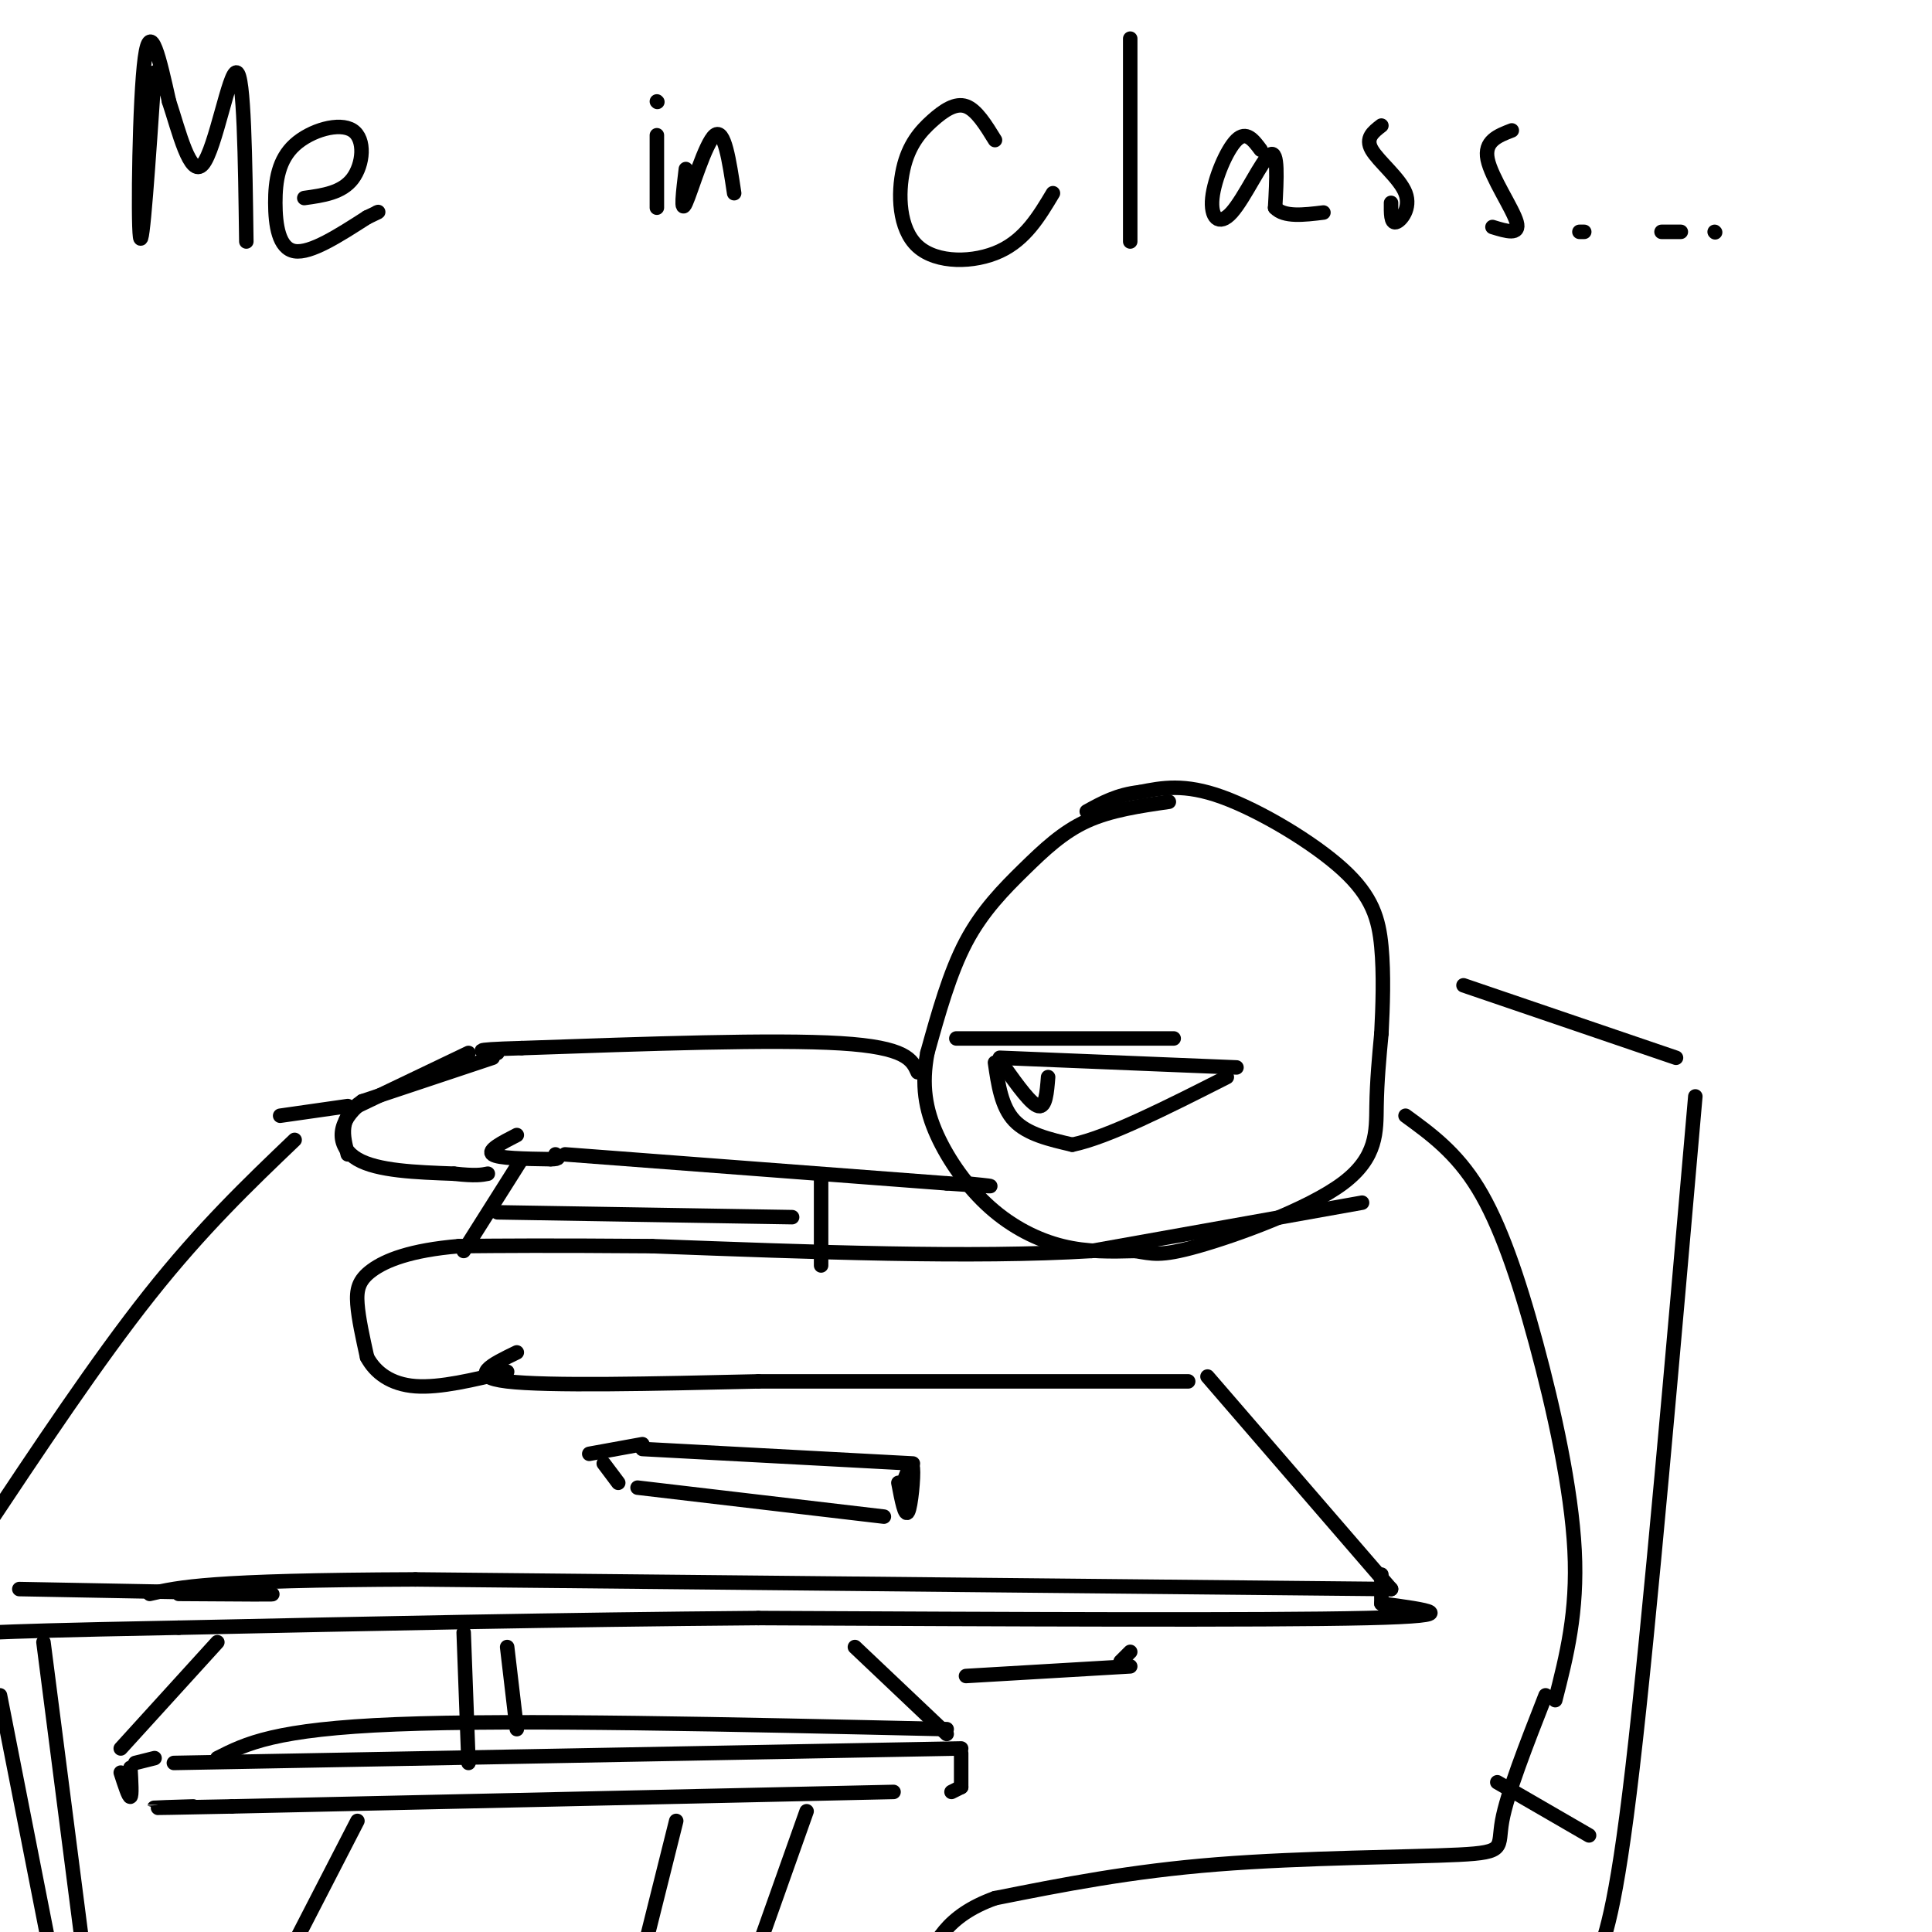 <svg viewBox='0 0 400 400' version='1.1' xmlns='http://www.w3.org/2000/svg' xmlns:xlink='http://www.w3.org/1999/xlink'><g fill='none' stroke='rgb(0,0,0)' stroke-width='3' stroke-linecap='round' stroke-linejoin='round'><path d='M32,15c-1.267,18.667 -2.533,37.333 -3,34c-0.467,-3.333 -0.133,-28.667 1,-37c1.133,-8.333 3.067,0.333 5,9'/><path d='M35,21c1.964,5.881 4.375,16.083 7,13c2.625,-3.083 5.464,-19.452 7,-19c1.536,0.452 1.768,17.726 2,35'/><path d='M63,41c3.897,-0.540 7.794,-1.080 10,-4c2.206,-2.920 2.721,-8.219 0,-10c-2.721,-1.781 -8.678,-0.044 -12,3c-3.322,3.044 -4.010,7.397 -4,12c0.010,4.603 0.717,9.458 4,10c3.283,0.542 9.141,-3.229 15,-7'/><path d='M76,45c2.833,-1.333 2.417,-1.167 2,-1'/><path d='M136,28c0.000,0.000 0.000,15.000 0,15'/><path d='M136,21c0.000,0.000 0.100,0.100 0.1,0.1'/><path d='M142,35c-0.578,4.778 -1.156,9.556 0,7c1.156,-2.556 4.044,-12.444 6,-14c1.956,-1.556 2.978,5.222 4,12'/><path d='M206,29c-1.918,-3.118 -3.836,-6.235 -6,-7c-2.164,-0.765 -4.574,0.823 -7,3c-2.426,2.177 -4.867,4.944 -6,10c-1.133,5.056 -0.959,12.400 3,16c3.959,3.600 11.703,3.457 17,1c5.297,-2.457 8.149,-7.229 11,-12'/><path d='M234,8c0.000,0.000 0.000,42.000 0,42'/><path d='M261,31c-1.488,-2.000 -2.976,-4.000 -5,-2c-2.024,2.000 -4.584,8.000 -5,12c-0.416,4.000 1.311,6.000 4,3c2.689,-3.000 6.340,-11.000 8,-12c1.660,-1.000 1.330,5.000 1,11'/><path d='M264,43c1.833,2.000 5.917,1.500 10,1'/><path d='M286,26c-1.690,1.298 -3.381,2.595 -2,5c1.381,2.405 5.833,5.917 7,9c1.167,3.083 -0.952,5.738 -2,6c-1.048,0.262 -1.024,-1.869 -1,-4'/><path d='M313,27c-2.889,1.111 -5.778,2.222 -5,6c0.778,3.778 5.222,10.222 6,13c0.778,2.778 -2.111,1.889 -5,1'/><path d='M327,48c0.000,0.000 1.000,0.000 1,0'/><path d='M344,48c0.000,0.000 4.000,0.000 4,0'/><path d='M355,48c0.000,0.000 0.100,0.100 0.1,0.1'/><path d='M242,166c-6.024,0.869 -12.048,1.738 -17,4c-4.952,2.262 -8.833,5.917 -13,10c-4.167,4.083 -8.619,8.595 -12,15c-3.381,6.405 -5.690,14.702 -8,23'/><path d='M192,218c-1.260,6.624 -0.410,11.683 2,17c2.410,5.317 6.380,10.893 11,15c4.620,4.107 9.892,6.745 15,8c5.108,1.255 10.054,1.128 15,1'/><path d='M235,259c3.555,0.509 4.943,1.281 13,-1c8.057,-2.281 22.785,-7.614 30,-13c7.215,-5.386 6.919,-10.825 7,-16c0.081,-5.175 0.541,-10.088 1,-15'/><path d='M286,214c0.295,-5.663 0.533,-12.322 0,-18c-0.533,-5.678 -1.836,-10.375 -8,-16c-6.164,-5.625 -17.190,-12.179 -25,-15c-7.810,-2.821 -12.405,-1.911 -17,-1'/><path d='M236,164c-4.667,0.500 -7.833,2.250 -11,4'/><path d='M207,219c0.000,0.000 49.000,2.000 49,2'/><path d='M206,220c0.667,4.583 1.333,9.167 4,12c2.667,2.833 7.333,3.917 12,5'/><path d='M222,237c7.333,-1.500 19.667,-7.750 32,-14'/><path d='M208,221c2.750,3.833 5.500,7.667 7,8c1.500,0.333 1.750,-2.833 2,-6'/><path d='M198,215c0.000,0.000 45.000,0.000 45,0'/><path d='M282,249c0.000,0.000 -56.000,10.000 -56,10'/><path d='M226,259c-24.500,1.500 -57.750,0.250 -91,-1'/><path d='M135,258c-21.833,-0.167 -30.917,-0.083 -40,0'/><path d='M95,258c-10.060,0.845 -15.208,2.958 -18,5c-2.792,2.042 -3.226,4.012 -3,7c0.226,2.988 1.113,6.994 2,11'/><path d='M76,281c1.689,3.178 4.911,5.622 10,6c5.089,0.378 12.044,-1.311 19,-3'/><path d='M107,280c-5.167,2.500 -10.333,5.000 -2,6c8.333,1.000 30.167,0.500 52,0'/><path d='M157,286c23.500,0.000 56.250,0.000 89,0'/><path d='M190,222c-1.167,-2.583 -2.333,-5.167 -16,-6c-13.667,-0.833 -39.833,0.083 -66,1'/><path d='M108,217c-11.833,0.333 -8.417,0.667 -5,1'/><path d='M102,219c0.000,0.000 -27.000,9.000 -27,9'/><path d='M75,228c-5.000,3.333 -4.000,7.167 -3,11'/><path d='M97,218c0.000,0.000 -23.000,11.000 -23,11'/><path d='M74,229c-4.467,4.022 -4.133,8.578 0,11c4.133,2.422 12.067,2.711 20,3'/><path d='M94,243c4.500,0.500 5.750,0.250 7,0'/><path d='M107,235c-3.083,1.583 -6.167,3.167 -5,4c1.167,0.833 6.583,0.917 12,1'/><path d='M114,240c2.167,0.000 1.583,-0.500 1,-1'/><path d='M117,239c0.000,0.000 79.000,6.000 79,6'/><path d='M196,245c13.833,1.000 8.917,0.500 4,0'/><path d='M250,285c0.000,0.000 38.000,44.000 38,44'/><path d='M288,329c0.000,0.000 -202.000,-2.000 -202,-2'/><path d='M86,327c-42.833,0.167 -48.917,1.583 -55,3'/><path d='M61,236c-9.583,9.167 -19.167,18.333 -30,32c-10.833,13.667 -22.917,31.833 -35,50'/><path d='M4,329c22.750,0.417 45.500,0.833 51,1c5.500,0.167 -6.250,0.083 -18,0'/><path d='M133,300c0.000,0.000 56.000,3.000 56,3'/><path d='M133,299c0.000,0.000 -11.000,2.000 -11,2'/><path d='M125,303c0.000,0.000 3.000,4.000 3,4'/><path d='M132,308c0.000,0.000 51.000,6.000 51,6'/><path d='M186,307c0.689,3.600 1.378,7.200 2,6c0.622,-1.200 1.178,-7.200 1,-9c-0.178,-1.800 -1.089,0.600 -2,3'/><path d='M108,240c0.000,0.000 -12.000,19.000 -12,19'/><path d='M170,244c0.000,0.000 0.000,18.000 0,18'/><path d='M103,251c0.000,0.000 61.000,1.000 61,1'/><path d='M58,231c0.000,0.000 14.000,-2.000 14,-2'/><path d='M286,326c0.000,0.000 0.000,6.000 0,6'/><path d='M286,332c9.250,1.250 18.500,2.500 -3,3c-21.500,0.500 -73.750,0.250 -126,0'/><path d='M157,335c-41.000,0.333 -80.500,1.167 -120,2'/><path d='M37,337c-26.500,0.500 -32.750,0.750 -39,1'/><path d='M9,340c0.000,0.000 9.000,70.000 9,70'/><path d='M0,351c0.000,0.000 11.000,56.000 11,56'/><path d='M96,338c0.000,0.000 1.000,27.000 1,27'/><path d='M105,341c0.000,0.000 2.000,17.000 2,17'/><path d='M45,364c5.917,-3.000 11.833,-6.000 37,-7c25.167,-1.000 69.583,0.000 114,1'/><path d='M32,364c0.000,0.000 -4.000,1.000 -4,1'/><path d='M36,365c0.000,0.000 163.000,-3.000 163,-3'/><path d='M199,363c0.000,0.000 0.000,7.000 0,7'/><path d='M199,370c0.000,0.000 -2.000,1.000 -2,1'/><path d='M185,371c0.000,0.000 -137.000,3.000 -137,3'/><path d='M48,374c-24.167,0.500 -16.083,0.250 -8,0'/><path d='M27,366c0.167,2.917 0.333,5.833 0,6c-0.333,0.167 -1.167,-2.417 -2,-5'/><path d='M25,362c0.000,0.000 20.000,-22.000 20,-22'/><path d='M196,359c0.000,0.000 -19.000,-18.000 -19,-18'/><path d='M74,377c0.000,0.000 -17.000,33.000 -17,33'/><path d='M291,231c5.244,3.815 10.488,7.631 15,15c4.512,7.369 8.292,18.292 12,32c3.708,13.708 7.345,30.202 8,43c0.655,12.798 -1.673,21.899 -4,31'/><path d='M320,351c-4.000,10.214 -8.000,20.429 -9,26c-1.000,5.571 1.000,6.500 -9,7c-10.000,0.500 -32.000,0.571 -50,2c-18.000,1.429 -32.000,4.214 -46,7'/><path d='M206,393c-10.167,3.667 -12.583,9.333 -15,15'/><path d='M234,342c0.000,0.000 -2.000,2.000 -2,2'/><path d='M234,345c0.000,0.000 -34.000,2.000 -34,2'/><path d='M167,375c0.000,0.000 -11.000,31.000 -11,31'/><path d='M140,377c0.000,0.000 -6.000,24.000 -6,24'/><path d='M303,204c0.000,0.000 44.000,15.000 44,15'/><path d='M351,227c-4.750,54.500 -9.500,109.000 -13,139c-3.500,30.000 -5.750,35.500 -8,41'/><path d='M310,369c0.000,0.000 19.000,11.000 19,11'/></g>
</svg>